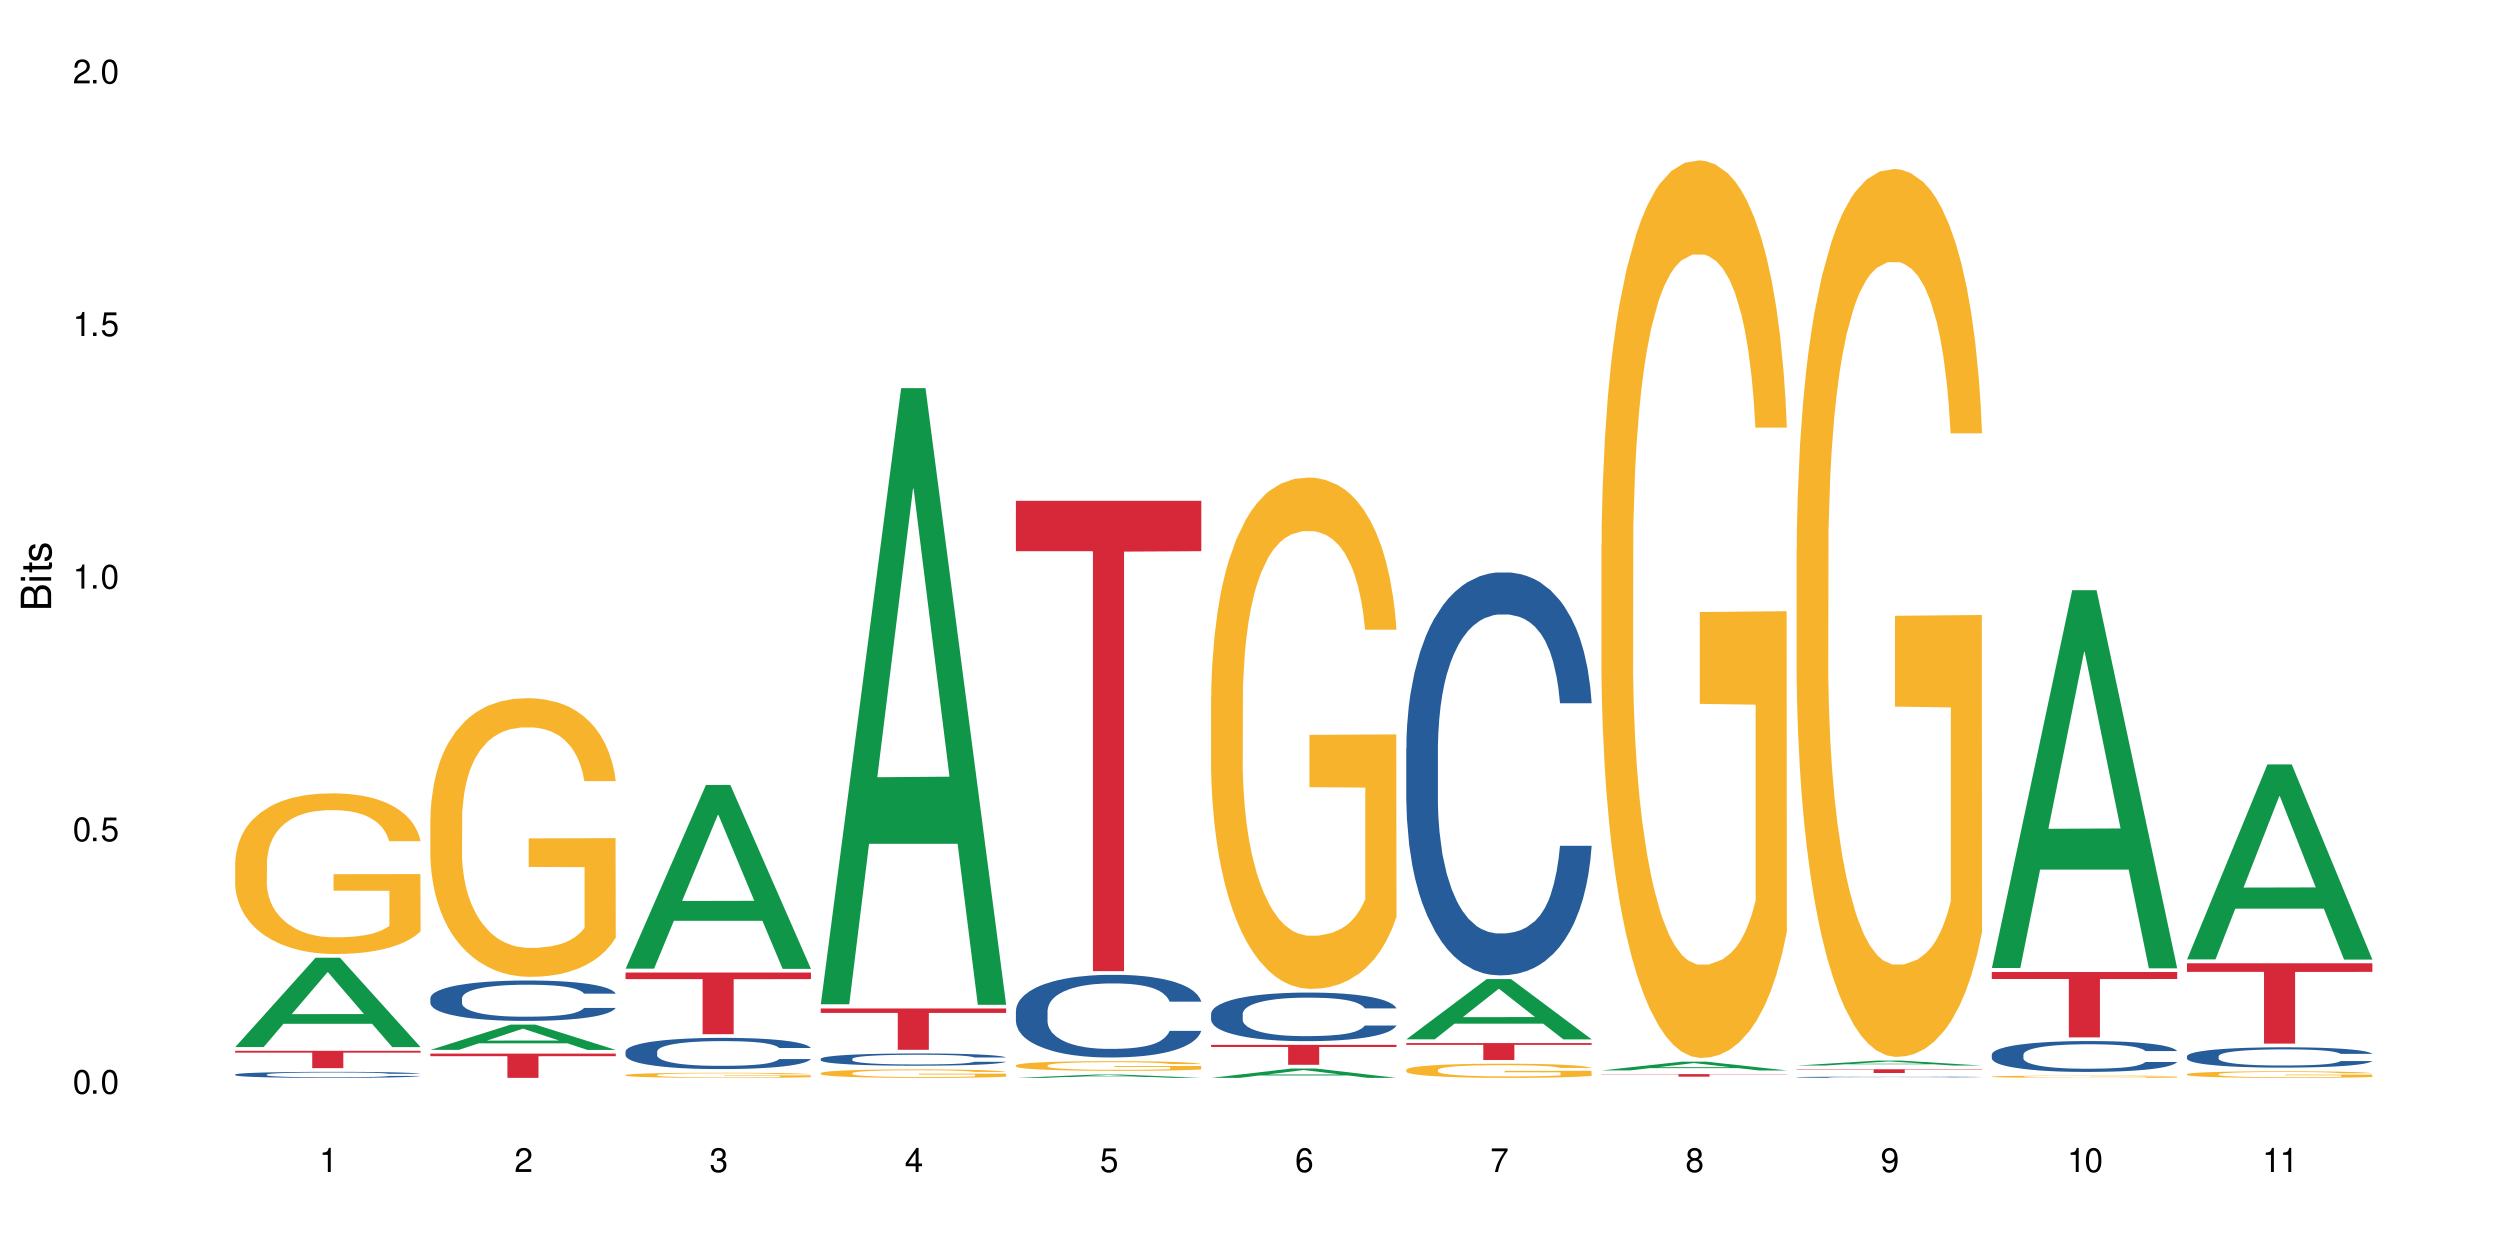 <?xml version="1.0" encoding="UTF-8"?>
<svg xmlns="http://www.w3.org/2000/svg" xmlns:xlink="http://www.w3.org/1999/xlink" width="720" height="360" viewBox="0 0 720 360">
<defs>
<g>
<g id="glyph-0-0">
</g>
<g id="glyph-0-1">
<path d="M 2.641 -6.938 C 2 -6.938 1.422 -6.656 1.078 -6.172 C 0.641 -5.562 0.406 -4.641 0.406 -3.359 C 0.406 -1.016 1.188 0.219 2.641 0.219 C 4.078 0.219 4.859 -1.016 4.859 -3.297 C 4.859 -4.641 4.656 -5.547 4.203 -6.172 C 3.844 -6.656 3.281 -6.938 2.641 -6.938 Z M 2.641 -6.188 C 3.547 -6.188 4 -5.25 4 -3.375 C 4 -1.406 3.562 -0.484 2.625 -0.484 C 1.734 -0.484 1.281 -1.438 1.281 -3.344 C 1.281 -5.25 1.734 -6.188 2.641 -6.188 Z M 2.641 -6.188 "/>
</g>
<g id="glyph-0-2">
<path d="M 1.828 -1 L 0.828 -1 L 0.828 0 L 1.828 0 Z M 1.828 -1 "/>
</g>
<g id="glyph-0-3">
<path d="M 4.562 -6.797 L 1.062 -6.797 L 0.547 -3.094 L 1.328 -3.094 C 1.719 -3.562 2.047 -3.734 2.578 -3.734 C 3.484 -3.734 4.062 -3.109 4.062 -2.094 C 4.062 -1.125 3.484 -0.531 2.578 -0.531 C 1.828 -0.531 1.375 -0.906 1.188 -1.672 L 0.328 -1.672 C 0.453 -1.109 0.547 -0.844 0.75 -0.594 C 1.125 -0.078 1.828 0.219 2.594 0.219 C 3.969 0.219 4.922 -0.781 4.922 -2.219 C 4.922 -3.562 4.031 -4.484 2.719 -4.484 C 2.25 -4.484 1.859 -4.359 1.469 -4.062 L 1.734 -5.969 L 4.562 -5.969 Z M 4.562 -6.797 "/>
</g>
<g id="glyph-0-4">
<path d="M 2.484 -4.938 L 2.484 0 L 3.328 0 L 3.328 -6.938 L 2.766 -6.938 C 2.469 -5.875 2.281 -5.734 0.984 -5.562 L 0.984 -4.938 Z M 2.484 -4.938 "/>
</g>
<g id="glyph-0-5">
<path d="M 4.859 -0.828 L 1.281 -0.828 C 1.359 -1.406 1.672 -1.781 2.5 -2.281 L 3.469 -2.828 C 4.406 -3.344 4.906 -4.062 4.906 -4.906 C 4.906 -5.484 4.672 -6.031 4.266 -6.406 C 3.859 -6.766 3.375 -6.938 2.719 -6.938 C 1.859 -6.938 1.219 -6.625 0.844 -6.031 C 0.609 -5.672 0.5 -5.234 0.484 -4.531 L 1.328 -4.531 C 1.359 -5.016 1.406 -5.281 1.531 -5.516 C 1.75 -5.938 2.188 -6.203 2.703 -6.203 C 3.469 -6.203 4.031 -5.641 4.031 -4.891 C 4.031 -4.344 3.719 -3.859 3.125 -3.516 L 2.234 -3 C 0.812 -2.172 0.406 -1.531 0.328 -0.016 L 4.859 -0.016 Z M 4.859 -0.828 "/>
</g>
<g id="glyph-0-6">
<path d="M 2.125 -3.188 L 2.578 -3.188 C 3.5 -3.188 3.984 -2.766 3.984 -1.922 C 3.984 -1.062 3.469 -0.531 2.594 -0.531 C 1.656 -0.531 1.203 -1 1.156 -2.016 L 0.312 -2.016 C 0.344 -1.453 0.438 -1.094 0.609 -0.781 C 0.953 -0.109 1.625 0.219 2.547 0.219 C 3.953 0.219 4.859 -0.625 4.859 -1.938 C 4.859 -2.828 4.516 -3.297 3.703 -3.594 C 4.344 -3.844 4.656 -4.328 4.656 -5.031 C 4.656 -6.219 3.875 -6.938 2.578 -6.938 C 1.203 -6.938 0.484 -6.172 0.453 -4.703 L 1.297 -4.703 C 1.312 -5.125 1.344 -5.359 1.453 -5.578 C 1.641 -5.969 2.062 -6.203 2.594 -6.203 C 3.344 -6.203 3.797 -5.75 3.797 -5 C 3.797 -4.516 3.609 -4.219 3.25 -4.047 C 3.016 -3.953 2.703 -3.922 2.125 -3.906 Z M 2.125 -3.188 "/>
</g>
<g id="glyph-0-7">
<path d="M 3.141 -1.672 L 3.141 0 L 3.984 0 L 3.984 -1.672 L 4.984 -1.672 L 4.984 -2.438 L 3.984 -2.438 L 3.984 -6.938 L 3.359 -6.938 L 0.266 -2.578 L 0.266 -1.672 Z M 3.141 -2.438 L 1 -2.438 L 3.141 -5.5 Z M 3.141 -2.438 "/>
</g>
<g id="glyph-0-8">
<path d="M 4.781 -5.125 C 4.609 -6.266 3.891 -6.938 2.844 -6.938 C 2.094 -6.938 1.422 -6.578 1.031 -5.953 C 0.594 -5.266 0.406 -4.422 0.406 -3.172 C 0.406 -2 0.578 -1.25 0.984 -0.641 C 1.359 -0.078 1.953 0.219 2.703 0.219 C 3.984 0.219 4.922 -0.75 4.922 -2.094 C 4.922 -3.375 4.062 -4.281 2.844 -4.281 C 2.172 -4.281 1.641 -4.031 1.281 -3.516 C 1.281 -5.234 1.828 -6.188 2.797 -6.188 C 3.391 -6.188 3.797 -5.797 3.938 -5.125 Z M 2.734 -3.531 C 3.547 -3.531 4.062 -2.953 4.062 -2.031 C 4.062 -1.156 3.484 -0.531 2.703 -0.531 C 1.922 -0.531 1.328 -1.188 1.328 -2.078 C 1.328 -2.938 1.906 -3.531 2.734 -3.531 Z M 2.734 -3.531 "/>
</g>
<g id="glyph-0-9">
<path d="M 4.984 -6.797 L 0.438 -6.797 L 0.438 -5.969 L 4.109 -5.969 C 2.5 -3.656 1.828 -2.234 1.328 0 L 2.219 0 C 2.594 -2.172 3.453 -4.047 4.984 -6.094 Z M 4.984 -6.797 "/>
</g>
<g id="glyph-0-10">
<path d="M 3.75 -3.656 C 4.469 -4.094 4.688 -4.438 4.688 -5.078 C 4.688 -6.172 3.844 -6.938 2.641 -6.938 C 1.438 -6.938 0.594 -6.172 0.594 -5.094 C 0.594 -4.438 0.812 -4.094 1.516 -3.656 C 0.734 -3.266 0.359 -2.703 0.359 -1.922 C 0.359 -0.656 1.281 0.219 2.641 0.219 C 3.984 0.219 4.922 -0.656 4.922 -1.922 C 4.922 -2.703 4.531 -3.266 3.75 -3.656 Z M 2.641 -6.188 C 3.359 -6.188 3.812 -5.75 3.812 -5.062 C 3.812 -4.406 3.344 -3.984 2.641 -3.984 C 1.922 -3.984 1.453 -4.406 1.453 -5.078 C 1.453 -5.75 1.922 -6.188 2.641 -6.188 Z M 2.641 -3.266 C 3.484 -3.266 4.062 -2.719 4.062 -1.906 C 4.062 -1.078 3.484 -0.531 2.625 -0.531 C 1.797 -0.531 1.219 -1.094 1.219 -1.906 C 1.219 -2.719 1.781 -3.266 2.641 -3.266 Z M 2.641 -3.266 "/>
</g>
<g id="glyph-0-11">
<path d="M 0.516 -1.578 C 0.672 -0.453 1.406 0.219 2.438 0.219 C 3.188 0.219 3.859 -0.141 4.266 -0.766 C 4.688 -1.453 4.891 -2.297 4.891 -3.547 C 4.891 -4.719 4.703 -5.453 4.312 -6.078 C 3.938 -6.641 3.344 -6.938 2.594 -6.938 C 1.297 -6.938 0.359 -5.969 0.359 -4.625 C 0.359 -3.344 1.234 -2.453 2.453 -2.453 C 3.094 -2.453 3.578 -2.672 4.016 -3.203 C 4 -1.484 3.469 -0.531 2.5 -0.531 C 1.906 -0.531 1.484 -0.906 1.359 -1.578 Z M 2.578 -6.203 C 3.375 -6.203 3.969 -5.531 3.969 -4.641 C 3.969 -3.797 3.391 -3.188 2.547 -3.188 C 1.734 -3.188 1.234 -3.766 1.234 -4.688 C 1.234 -5.562 1.797 -6.203 2.578 -6.203 Z M 2.578 -6.203 "/>
</g>
<g id="glyph-1-0">
</g>
<g id="glyph-1-1">
<path d="M 0 -0.953 L 0 -4.891 C 0 -5.719 -0.234 -6.344 -0.734 -6.797 C -1.188 -7.234 -1.812 -7.469 -2.5 -7.469 C -3.547 -7.469 -4.188 -7 -4.625 -5.875 C -4.984 -6.688 -5.625 -7.094 -6.531 -7.094 C -7.172 -7.094 -7.734 -6.859 -8.141 -6.391 C -8.562 -5.922 -8.75 -5.344 -8.75 -4.5 L -8.75 -0.953 Z M -4.984 -2.062 L -7.766 -2.062 L -7.766 -4.219 C -7.766 -4.844 -7.688 -5.203 -7.453 -5.5 C -7.219 -5.812 -6.859 -5.969 -6.375 -5.969 C -5.891 -5.969 -5.531 -5.812 -5.297 -5.5 C -5.062 -5.203 -4.984 -4.844 -4.984 -4.219 Z M -0.984 -2.062 L -4 -2.062 L -4 -4.781 C -4 -5.766 -3.438 -6.359 -2.484 -6.359 C -1.547 -6.359 -0.984 -5.766 -0.984 -4.781 Z M -0.984 -2.062 "/>
</g>
<g id="glyph-1-2">
<path d="M -6.281 -1.797 L -6.281 -0.797 L 0 -0.797 L 0 -1.797 Z M -8.75 -1.797 L -8.75 -0.797 L -7.484 -0.797 L -7.484 -1.797 Z M -8.75 -1.797 "/>
</g>
<g id="glyph-1-3">
<path d="M -6.281 -3.047 L -6.281 -2.016 L -8.016 -2.016 L -8.016 -1.016 L -6.281 -1.016 L -6.281 -0.172 L -5.469 -0.172 L -5.469 -1.016 L -0.719 -1.016 C -0.078 -1.016 0.281 -1.453 0.281 -2.234 C 0.281 -2.5 0.25 -2.719 0.188 -3.047 L -0.641 -3.047 C -0.609 -2.906 -0.594 -2.766 -0.594 -2.562 C -0.594 -2.141 -0.719 -2.016 -1.156 -2.016 L -5.469 -2.016 L -5.469 -3.047 Z M -6.281 -3.047 "/>
</g>
<g id="glyph-1-4">
<path d="M -4.531 -5.25 C -5.766 -5.25 -6.469 -4.422 -6.469 -2.969 C -6.469 -1.516 -5.719 -0.562 -4.547 -0.562 C -3.562 -0.562 -3.094 -1.062 -2.734 -2.562 L -2.516 -3.484 C -2.344 -4.188 -2.094 -4.469 -1.641 -4.469 C -1.047 -4.469 -0.641 -3.875 -0.641 -3 C -0.641 -2.453 -0.797 -2 -1.062 -1.75 C -1.25 -1.594 -1.422 -1.531 -1.875 -1.469 L -1.875 -0.406 C -0.422 -0.453 0.281 -1.266 0.281 -2.922 C 0.281 -4.5 -0.5 -5.516 -1.719 -5.516 C -2.656 -5.516 -3.172 -4.984 -3.469 -3.734 L -3.703 -2.766 C -3.891 -1.953 -4.156 -1.609 -4.594 -1.609 C -5.188 -1.609 -5.547 -2.125 -5.547 -2.938 C -5.547 -3.75 -5.203 -4.172 -4.531 -4.203 Z M -4.531 -5.25 "/>
</g>
</g>
</defs>
<rect x="-72" y="-36" width="864" height="432" fill="rgb(100%, 100%, 100%)" fill-opacity="1"/>
<path fill-rule="nonzero" fill="rgb(6.275%, 58.824%, 28.235%)" fill-opacity="1" d="M 67.73 301.547 L 67.789 301.523 L 90.895 275.824 L 97.91 275.824 L 121.133 301.574 L 112.973 301.574 L 107.152 294.852 L 81.652 294.852 L 75.945 301.547 L 67.73 301.547 L 84.105 292.07 L 104.816 292.047 L 94.488 280.031 L 94.375 280.004 L 94.262 280.078 L 84.047 292.047 L 84.105 292.07 Z M 67.73 301.547 "/>
<path fill-rule="nonzero" fill="rgb(14.51%, 36.078%, 60%)" fill-opacity="1" d="M 67.73 309.449 L 67.797 309.449 L 67.797 309.41 L 67.992 309.352 L 68.449 309.273 L 68.902 309.223 L 70.074 309.125 L 71.703 309.035 L 73.398 308.965 L 74.633 308.926 L 75.742 308.891 L 78.281 308.832 L 79.91 308.805 L 81.668 308.777 L 83.816 308.75 L 85.379 308.734 L 88.895 308.707 L 91.5 308.695 L 93.52 308.691 L 97.883 308.691 L 100.488 308.699 L 102.375 308.707 L 104.461 308.719 L 106.219 308.734 L 109.281 308.77 L 112.016 308.812 L 113.254 308.84 L 115.207 308.887 L 116.703 308.938 L 117.746 308.977 L 118.918 309.035 L 119.961 309.109 L 120.742 309.188 L 121.133 309.258 L 112.016 309.258 L 111.559 309.195 L 111.039 309.145 L 110.062 309.078 L 109.086 309.031 L 107.715 308.988 L 106.48 308.957 L 104.785 308.926 L 103.289 308.906 L 101.727 308.891 L 100.227 308.883 L 97.363 308.875 L 92.805 308.875 L 90.262 308.891 L 88.895 308.902 L 86.941 308.922 L 85.574 308.945 L 83.945 308.977 L 82.84 309.004 L 81.473 309.043 L 80.496 309.082 L 79.387 309.133 L 78.738 309.172 L 78.152 309.219 L 77.629 309.27 L 77.238 309.324 L 76.977 309.387 L 76.848 309.441 L 76.848 309.688 L 76.977 309.746 L 77.305 309.812 L 78.152 309.91 L 79.387 309.996 L 80.82 310.062 L 82.188 310.109 L 82.969 310.133 L 84.012 310.156 L 85.641 310.191 L 87.984 310.223 L 89.352 310.234 L 91.438 310.246 L 93.586 310.254 L 96.449 310.254 L 98.988 310.246 L 100.684 310.238 L 102.441 310.227 L 104.852 310.199 L 106.348 310.172 L 107.652 310.145 L 108.629 310.113 L 109.281 310.086 L 110.258 310.039 L 111.039 309.984 L 111.625 309.93 L 112.016 309.875 L 121.133 309.875 L 120.742 309.938 L 120.156 310 L 119.57 310.047 L 118.656 310.102 L 117.613 310.152 L 116.117 310.207 L 114.879 310.242 L 113.254 310.285 L 111.754 310.312 L 110.125 310.34 L 107.715 310.371 L 106.152 310.391 L 104.461 310.402 L 102.441 310.414 L 99.902 310.426 L 97.168 310.434 L 91.891 310.434 L 89.871 310.426 L 87.203 310.41 L 83.883 310.383 L 81.473 310.352 L 79.582 310.32 L 77.957 310.289 L 76.133 310.246 L 73.789 310.176 L 72.355 310.121 L 71.379 310.078 L 70.27 310.016 L 69.488 309.961 L 68.578 309.871 L 67.926 309.758 L 67.73 309.672 Z M 67.73 309.449 "/>
<path fill-rule="nonzero" fill="rgb(96.863%, 70.196%, 16.863%)" fill-opacity="1" d="M 67.73 248.305 L 67.797 248.262 L 67.797 247.414 L 68.055 245.516 L 68.707 242.895 L 69.555 240.738 L 70.465 239.047 L 71.051 238.16 L 72.027 236.891 L 72.875 235.961 L 75.023 234.059 L 77.762 232.285 L 79.258 231.523 L 80.949 230.805 L 83.359 230.004 L 84.469 229.707 L 87.855 229.031 L 91.695 228.609 L 95.93 228.48 L 97.883 228.523 L 100.555 228.691 L 104.199 229.156 L 106.285 229.582 L 107.91 230.004 L 109.605 230.551 L 111.688 231.398 L 113.645 232.414 L 115.207 233.426 L 116.77 234.695 L 118.07 236.047 L 119.18 237.527 L 120.156 239.301 L 120.742 240.781 L 121.133 242.258 L 112.078 242.258 L 111.559 240.781 L 110.973 239.641 L 109.996 238.246 L 109.02 237.23 L 108.043 236.426 L 106.219 235.328 L 104.656 234.652 L 102.703 234.059 L 100.812 233.68 L 98.664 233.426 L 97.363 233.344 L 93.91 233.344 L 90.785 233.637 L 88.961 233.977 L 87.66 234.312 L 85.836 234.949 L 84.727 235.457 L 84.078 235.793 L 82.125 237.102 L 80.82 238.285 L 80.105 239.09 L 79.191 240.359 L 78.543 241.5 L 77.824 243.191 L 77.434 244.457 L 76.914 247.332 L 76.848 254.938 L 77.043 256.547 L 77.434 258.277 L 77.957 259.801 L 78.738 261.406 L 79.52 262.633 L 80.887 264.281 L 82.059 265.379 L 82.969 266.098 L 84.727 267.238 L 85.445 267.617 L 87.137 268.379 L 88.895 268.973 L 91.047 269.477 L 92.672 269.73 L 95.277 269.941 L 98.598 269.941 L 102.508 269.688 L 104.98 269.352 L 106.676 269.012 L 107.781 268.719 L 109.148 268.254 L 110.125 267.828 L 111.039 267.363 L 112.145 266.645 L 112.145 256.547 L 96.059 256.504 L 96.059 251.77 L 121.066 251.727 L 121.133 268.254 L 119.766 269.395 L 118.07 270.492 L 116.441 271.336 L 114.75 272.055 L 112.34 272.859 L 110.387 273.367 L 107.391 273.957 L 104.656 274.34 L 101.789 274.594 L 99.25 274.719 L 96.254 274.762 L 93.586 274.676 L 90.719 274.422 L 88.441 274.086 L 86.355 273.664 L 84.273 273.113 L 81.668 272.227 L 79.973 271.508 L 78.215 270.621 L 76.457 269.562 L 74.895 268.422 L 73.852 267.535 L 72.812 266.52 L 71.703 265.25 L 70.66 263.816 L 69.879 262.504 L 69.164 261.023 L 68.645 259.629 L 68.121 257.73 L 67.859 256.207 L 67.73 254.898 Z M 67.73 248.305 "/>
<path fill-rule="nonzero" fill="rgb(83.922%, 15.686%, 22.353%)" fill-opacity="1" d="M 67.73 302.633 L 121.133 302.633 L 121.133 303.168 L 98.875 303.172 L 98.875 307.629 L 89.922 307.629 L 89.922 303.18 L 89.793 303.168 L 67.73 303.168 Z M 67.73 302.633 "/>
<path fill-rule="nonzero" fill="rgb(6.275%, 58.824%, 28.235%)" fill-opacity="1" d="M 123.941 302.371 L 124 302.363 L 147.105 295.082 L 154.125 295.082 L 177.344 302.379 L 169.184 302.379 L 163.367 300.473 L 137.863 300.473 L 132.156 302.371 L 123.941 302.371 L 140.316 299.684 L 161.027 299.68 L 150.699 296.273 L 150.586 296.266 L 150.473 296.289 L 140.258 299.68 L 140.316 299.684 Z M 123.941 302.371 "/>
<path fill-rule="nonzero" fill="rgb(14.51%, 36.078%, 60%)" fill-opacity="1" d="M 123.941 287.457 L 124.008 287.445 L 124.008 287.191 L 124.203 286.785 L 124.66 286.277 L 125.113 285.926 L 126.285 285.297 L 127.914 284.691 L 129.609 284.227 L 130.844 283.949 L 131.953 283.738 L 134.492 283.344 L 136.121 283.141 L 137.879 282.961 L 140.027 282.781 L 141.59 282.676 L 145.109 282.504 L 147.711 282.43 L 149.73 282.398 L 154.094 282.398 L 156.699 282.441 L 158.59 282.492 L 160.672 282.578 L 162.43 282.676 L 165.492 282.906 L 168.227 283.207 L 169.465 283.375 L 171.418 283.703 L 172.914 284.023 L 173.957 284.301 L 175.129 284.691 L 176.172 285.172 L 176.953 285.711 L 177.344 286.168 L 168.227 286.168 L 167.77 285.746 L 167.25 285.414 L 166.273 284.98 L 165.297 284.672 L 163.93 284.363 L 162.691 284.16 L 160.996 283.961 L 159.5 283.832 L 157.938 283.738 L 156.438 283.672 L 153.574 283.609 L 150.254 283.609 L 149.016 283.629 L 146.477 283.715 L 145.109 283.789 L 143.152 283.938 L 141.785 284.078 L 140.156 284.289 L 139.051 284.469 L 137.684 284.746 L 136.707 284.992 L 135.598 285.34 L 134.949 285.605 L 134.363 285.902 L 133.84 286.254 L 133.449 286.625 L 133.191 287.02 L 133.059 287.402 L 133.059 289.047 L 133.191 289.43 L 133.516 289.879 L 134.363 290.527 L 135.598 291.09 L 137.031 291.535 L 138.398 291.852 L 139.18 292.004 L 140.223 292.172 L 141.852 292.383 L 144.195 292.598 L 145.562 292.684 L 147.648 292.766 L 149.797 292.809 L 152.66 292.809 L 155.203 292.766 L 156.895 292.715 L 158.652 292.629 L 161.062 292.449 L 162.559 292.277 L 163.863 292.078 L 164.84 291.875 L 165.492 291.703 L 166.469 291.375 L 167.25 291.016 L 167.836 290.641 L 168.227 290.281 L 177.344 290.281 L 176.953 290.707 L 176.367 291.121 L 175.781 291.43 L 174.867 291.801 L 173.828 292.129 L 172.328 292.5 L 171.09 292.746 L 169.465 293.012 L 167.965 293.215 L 166.336 293.395 L 163.93 293.605 L 162.363 293.711 L 160.672 293.809 L 158.652 293.895 L 156.113 293.969 L 153.379 294.012 L 150.84 294.02 L 148.102 294 L 146.086 293.957 L 143.414 293.863 L 140.094 293.672 L 137.684 293.469 L 135.793 293.266 L 134.168 293.055 L 132.344 292.766 L 130 292.301 L 128.566 291.938 L 127.59 291.641 L 126.48 291.227 L 125.699 290.855 L 124.789 290.262 L 124.137 289.504 L 123.941 288.922 Z M 123.941 287.457 "/>
<path fill-rule="nonzero" fill="rgb(96.863%, 70.196%, 16.863%)" fill-opacity="1" d="M 123.941 235.449 L 124.008 235.379 L 124.008 233.91 L 124.27 230.613 L 124.918 226.066 L 125.766 222.328 L 126.676 219.398 L 127.266 217.859 L 128.242 215.66 L 129.086 214.047 L 131.234 210.75 L 133.973 207.668 L 135.469 206.352 L 137.164 205.105 L 139.57 203.711 L 140.68 203.199 L 144.066 202.027 L 147.906 201.293 L 152.141 201.074 L 154.094 201.145 L 156.766 201.438 L 160.41 202.246 L 162.496 202.977 L 164.125 203.711 L 165.816 204.664 L 167.902 206.129 L 169.855 207.891 L 171.418 209.648 L 172.98 211.848 L 174.281 214.195 L 175.391 216.758 L 176.367 219.836 L 176.953 222.402 L 177.344 224.969 L 168.293 224.969 L 167.77 222.402 L 167.184 220.426 L 166.207 218.004 L 165.23 216.246 L 164.254 214.852 L 162.43 212.945 L 160.867 211.773 L 158.914 210.75 L 157.023 210.09 L 154.875 209.648 L 153.574 209.504 L 150.121 209.504 L 146.996 210.016 L 145.172 210.602 L 143.871 211.188 L 142.047 212.289 L 140.941 213.168 L 140.289 213.754 L 138.336 216.027 L 137.031 218.078 L 136.316 219.473 L 135.402 221.672 L 134.754 223.648 L 134.035 226.582 L 133.645 228.781 L 133.125 233.766 L 133.059 246.957 L 133.254 249.746 L 133.645 252.75 L 134.168 255.387 L 134.949 258.176 L 135.73 260.301 L 137.098 263.16 L 138.27 265.062 L 139.18 266.309 L 140.941 268.289 L 141.656 268.949 L 143.348 270.27 L 145.109 271.293 L 147.258 272.176 L 148.883 272.613 L 151.488 272.98 L 154.812 272.98 L 158.719 272.539 L 161.191 271.953 L 162.887 271.367 L 163.992 270.855 L 165.359 270.047 L 166.336 269.316 L 167.25 268.508 L 168.355 267.262 L 168.355 249.746 L 152.27 249.672 L 152.27 241.461 L 177.277 241.387 L 177.344 270.047 L 175.977 272.027 L 174.281 273.934 L 172.656 275.398 L 170.961 276.645 L 168.551 278.039 L 166.598 278.918 L 163.602 279.945 L 160.867 280.605 L 158 281.043 L 155.461 281.262 L 152.465 281.336 L 149.797 281.191 L 146.93 280.75 L 144.652 280.164 L 142.566 279.43 L 140.484 278.477 L 137.879 276.938 L 136.188 275.691 L 134.426 274.152 L 132.668 272.32 L 131.105 270.34 L 130.062 268.801 L 129.023 267.043 L 127.914 264.844 L 126.871 262.352 L 126.09 260.078 L 125.375 257.516 L 124.855 255.094 L 124.332 251.797 L 124.074 249.156 L 123.941 246.887 Z M 123.941 235.449 "/>
<path fill-rule="nonzero" fill="rgb(83.922%, 15.686%, 22.353%)" fill-opacity="1" d="M 123.941 303.438 L 177.344 303.438 L 177.344 304.188 L 155.086 304.195 L 155.086 310.434 L 146.133 310.434 L 146.133 304.199 L 146.004 304.188 L 123.941 304.188 Z M 123.941 303.438 "/>
<path fill-rule="nonzero" fill="rgb(6.275%, 58.824%, 28.235%)" fill-opacity="1" d="M 180.152 278.98 L 180.211 278.93 L 203.316 226.055 L 210.336 226.055 L 233.555 279.031 L 225.395 279.031 L 219.578 265.199 L 194.074 265.199 L 188.371 278.98 L 180.152 278.98 L 196.527 259.48 L 217.238 259.43 L 206.91 234.711 L 206.797 234.66 L 206.684 234.809 L 196.473 259.43 L 196.527 259.48 Z M 180.152 278.98 "/>
<path fill-rule="nonzero" fill="rgb(14.51%, 36.078%, 60%)" fill-opacity="1" d="M 180.152 302.82 L 180.219 302.812 L 180.219 302.613 L 180.414 302.301 L 180.871 301.91 L 181.324 301.637 L 182.5 301.152 L 184.125 300.684 L 185.82 300.324 L 187.059 300.109 L 188.164 299.945 L 190.703 299.641 L 192.332 299.484 L 194.09 299.348 L 196.238 299.207 L 197.801 299.125 L 201.32 298.992 L 203.922 298.938 L 205.941 298.91 L 210.305 298.91 L 212.91 298.945 L 214.801 298.984 L 216.883 299.051 L 218.641 299.125 L 221.703 299.305 L 224.438 299.535 L 225.676 299.668 L 227.629 299.922 L 229.125 300.168 L 230.168 300.383 L 231.34 300.684 L 232.383 301.055 L 233.164 301.473 L 233.555 301.828 L 224.438 301.828 L 223.98 301.496 L 223.461 301.242 L 222.484 300.906 L 221.508 300.668 L 220.141 300.43 L 218.902 300.273 L 217.207 300.117 L 215.711 300.02 L 214.148 299.945 L 212.648 299.895 L 209.785 299.848 L 206.465 299.848 L 205.227 299.863 L 202.688 299.93 L 201.32 299.988 L 199.363 300.102 L 197.996 300.207 L 196.371 300.371 L 195.262 300.512 L 193.895 300.727 L 192.918 300.914 L 191.812 301.188 L 191.16 301.391 L 190.574 301.621 L 190.051 301.891 L 189.66 302.18 L 189.402 302.484 L 189.27 302.777 L 189.27 304.051 L 189.402 304.348 L 189.727 304.691 L 190.574 305.191 L 191.812 305.629 L 193.242 305.973 L 194.609 306.219 L 195.395 306.336 L 196.434 306.465 L 198.062 306.629 L 200.406 306.793 L 201.773 306.859 L 203.859 306.926 L 206.008 306.957 L 208.875 306.957 L 211.414 306.926 L 213.105 306.887 L 214.863 306.82 L 217.273 306.68 L 218.773 306.547 L 220.074 306.391 L 221.051 306.234 L 221.703 306.105 L 222.68 305.852 L 223.461 305.57 L 224.047 305.285 L 224.438 305.004 L 233.555 305.004 L 233.164 305.332 L 232.578 305.652 L 231.992 305.891 L 231.082 306.18 L 230.039 306.434 L 228.539 306.719 L 227.305 306.91 L 225.676 307.113 L 224.176 307.27 L 222.551 307.41 L 220.141 307.574 L 218.578 307.656 L 216.883 307.73 L 214.863 307.797 L 212.324 307.855 L 209.59 307.887 L 207.051 307.895 L 204.316 307.879 L 202.297 307.844 L 199.625 307.773 L 196.305 307.625 L 193.895 307.469 L 192.008 307.312 L 190.379 307.148 L 188.555 306.926 L 186.211 306.566 L 184.777 306.285 L 183.801 306.055 L 182.695 305.734 L 181.914 305.449 L 181 304.988 L 180.348 304.406 L 180.152 303.953 Z M 180.152 302.82 "/>
<path fill-rule="nonzero" fill="rgb(96.863%, 70.196%, 16.863%)" fill-opacity="1" d="M 180.152 309.59 L 180.219 309.59 L 180.219 309.562 L 180.48 309.5 L 181.129 309.418 L 181.977 309.348 L 182.891 309.293 L 183.477 309.266 L 184.453 309.227 L 185.297 309.195 L 187.449 309.133 L 190.184 309.078 L 191.68 309.055 L 193.375 309.031 L 195.785 309.004 L 196.891 308.996 L 200.277 308.973 L 204.121 308.961 L 208.352 308.957 L 210.305 308.957 L 212.977 308.965 L 216.621 308.977 L 218.707 308.992 L 220.336 309.004 L 222.027 309.023 L 224.113 309.051 L 226.066 309.082 L 227.629 309.113 L 229.191 309.156 L 230.492 309.199 L 231.602 309.246 L 232.578 309.301 L 233.164 309.348 L 233.555 309.395 L 224.504 309.395 L 223.98 309.348 L 223.395 309.312 L 222.418 309.27 L 221.441 309.234 L 220.465 309.211 L 218.641 309.176 L 217.078 309.152 L 215.125 309.133 L 213.238 309.121 L 211.086 309.113 L 206.332 309.113 L 203.207 309.121 L 201.383 309.133 L 200.082 309.141 L 198.258 309.164 L 197.152 309.18 L 196.5 309.191 L 194.547 309.23 L 193.242 309.27 L 192.527 309.297 L 191.617 309.336 L 190.965 309.371 L 190.246 309.426 L 189.855 309.465 L 189.336 309.559 L 189.27 309.801 L 189.465 309.852 L 189.855 309.91 L 190.379 309.957 L 191.16 310.008 L 191.941 310.047 L 193.309 310.102 L 194.48 310.137 L 195.395 310.156 L 197.152 310.195 L 197.867 310.207 L 199.562 310.23 L 201.32 310.25 L 203.469 310.266 L 205.098 310.273 L 207.699 310.281 L 211.023 310.281 L 214.93 310.273 L 217.402 310.262 L 219.098 310.25 L 220.203 310.242 L 221.57 310.227 L 222.551 310.215 L 223.461 310.199 L 224.566 310.176 L 224.566 309.852 L 208.484 309.852 L 208.484 309.699 L 233.488 309.699 L 233.555 310.227 L 232.188 310.262 L 230.492 310.297 L 228.867 310.324 L 227.172 310.348 L 224.762 310.375 L 222.809 310.391 L 219.812 310.41 L 217.078 310.422 L 214.215 310.43 L 211.672 310.434 L 206.008 310.434 L 203.141 310.426 L 200.863 310.414 L 198.777 310.398 L 196.695 310.383 L 194.09 310.355 L 192.398 310.332 L 190.641 310.301 L 188.879 310.27 L 187.316 310.234 L 186.277 310.203 L 185.234 310.172 L 184.125 310.133 L 183.086 310.086 L 182.305 310.043 L 181.586 309.996 L 181.066 309.953 L 180.543 309.891 L 180.285 309.844 L 180.152 309.801 Z M 180.152 309.59 "/>
<path fill-rule="nonzero" fill="rgb(83.922%, 15.686%, 22.353%)" fill-opacity="1" d="M 180.152 280.09 L 233.555 280.09 L 233.555 281.992 L 211.301 282.008 L 211.301 297.852 L 202.344 297.852 L 202.344 282.023 L 202.215 281.992 L 180.152 281.992 Z M 180.152 280.09 "/>
<path fill-rule="nonzero" fill="rgb(6.275%, 58.824%, 28.235%)" fill-opacity="1" d="M 236.367 289.219 L 236.422 289.051 L 259.527 111.781 L 266.547 111.781 L 289.766 289.383 L 281.609 289.383 L 275.789 243.023 L 250.285 243.023 L 244.582 289.219 L 236.367 289.219 L 252.738 223.844 L 273.449 223.68 L 263.121 140.797 L 263.008 140.629 L 262.895 141.129 L 252.684 223.68 L 252.738 223.844 Z M 236.367 289.219 "/>
<path fill-rule="nonzero" fill="rgb(14.51%, 36.078%, 60%)" fill-opacity="1" d="M 236.367 304.934 L 236.43 304.93 L 236.43 304.855 L 236.625 304.73 L 237.082 304.578 L 237.539 304.469 L 238.711 304.281 L 240.34 304.098 L 242.031 303.953 L 243.27 303.871 L 244.375 303.805 L 246.914 303.688 L 248.543 303.625 L 250.301 303.57 L 252.449 303.516 L 254.016 303.484 L 257.531 303.434 L 260.137 303.41 L 262.152 303.398 L 266.516 303.398 L 269.121 303.414 L 271.012 303.43 L 273.094 303.453 L 274.852 303.484 L 277.914 303.555 L 280.648 303.645 L 281.887 303.695 L 283.84 303.797 L 285.34 303.895 L 286.379 303.977 L 287.551 304.098 L 288.594 304.242 L 289.375 304.406 L 289.766 304.543 L 280.648 304.543 L 280.191 304.414 L 279.672 304.316 L 278.695 304.184 L 277.719 304.09 L 276.352 303.996 L 275.113 303.934 L 273.422 303.875 L 271.922 303.836 L 270.359 303.805 L 268.863 303.785 L 265.996 303.766 L 262.676 303.766 L 261.438 303.773 L 258.898 303.801 L 257.531 303.82 L 255.578 303.867 L 254.211 303.91 L 252.582 303.973 L 251.473 304.027 L 250.105 304.113 L 249.129 304.188 L 248.023 304.293 L 247.371 304.375 L 246.785 304.465 L 246.266 304.57 L 245.875 304.684 L 245.613 304.801 L 245.484 304.918 L 245.484 305.418 L 245.613 305.535 L 245.938 305.668 L 246.785 305.867 L 248.023 306.035 L 249.457 306.172 L 250.824 306.27 L 251.605 306.312 L 252.645 306.367 L 254.273 306.43 L 256.617 306.496 L 257.984 306.52 L 260.07 306.547 L 262.219 306.559 L 265.086 306.559 L 267.625 306.547 L 269.316 306.531 L 271.074 306.504 L 273.484 306.449 L 274.984 306.398 L 276.285 306.336 L 277.262 306.273 L 277.914 306.223 L 278.891 306.125 L 279.672 306.016 L 280.258 305.902 L 280.648 305.793 L 289.766 305.793 L 289.375 305.922 L 288.789 306.047 L 288.203 306.141 L 287.293 306.254 L 286.25 306.352 L 284.75 306.465 L 283.516 306.539 L 281.887 306.621 L 280.387 306.68 L 278.762 306.738 L 276.352 306.801 L 274.789 306.832 L 273.094 306.863 L 271.074 306.887 L 268.535 306.91 L 265.801 306.922 L 263.262 306.926 L 260.527 306.922 L 258.508 306.906 L 255.836 306.879 L 252.516 306.82 L 250.105 306.758 L 248.219 306.699 L 246.59 306.633 L 244.766 306.547 L 242.422 306.402 L 240.988 306.293 L 240.012 306.203 L 238.906 306.078 L 238.125 305.965 L 237.211 305.785 L 236.562 305.555 L 236.367 305.379 Z M 236.367 304.934 "/>
<path fill-rule="nonzero" fill="rgb(96.863%, 70.196%, 16.863%)" fill-opacity="1" d="M 236.367 309.035 L 236.43 309.035 L 236.43 308.988 L 236.691 308.887 L 237.344 308.75 L 238.188 308.637 L 239.102 308.547 L 239.688 308.5 L 240.664 308.434 L 241.512 308.383 L 243.66 308.281 L 246.395 308.188 L 247.891 308.148 L 249.586 308.109 L 251.996 308.066 L 253.102 308.051 L 256.488 308.016 L 260.332 307.996 L 264.562 307.988 L 266.516 307.988 L 269.188 308 L 272.836 308.023 L 274.918 308.047 L 276.547 308.066 L 278.238 308.098 L 280.324 308.141 L 282.277 308.195 L 283.84 308.25 L 285.402 308.316 L 286.707 308.387 L 287.812 308.465 L 288.789 308.559 L 289.375 308.637 L 289.766 308.715 L 280.715 308.715 L 280.191 308.637 L 279.605 308.578 L 278.629 308.504 L 277.652 308.449 L 276.676 308.406 L 274.852 308.352 L 273.289 308.312 L 271.336 308.281 L 269.449 308.262 L 267.301 308.25 L 265.996 308.246 L 262.543 308.246 L 259.418 308.262 L 257.594 308.277 L 256.293 308.297 L 254.469 308.328 L 253.363 308.355 L 252.711 308.375 L 250.758 308.445 L 249.457 308.508 L 248.738 308.547 L 247.828 308.617 L 247.176 308.676 L 246.461 308.766 L 246.07 308.832 L 245.547 308.984 L 245.484 309.387 L 245.68 309.473 L 246.07 309.562 L 246.59 309.645 L 247.371 309.73 L 248.152 309.793 L 249.52 309.879 L 250.691 309.938 L 251.605 309.977 L 253.363 310.039 L 254.078 310.059 L 255.773 310.098 L 257.531 310.129 L 259.68 310.156 L 261.309 310.168 L 263.914 310.18 L 267.234 310.18 L 271.141 310.168 L 273.617 310.148 L 275.309 310.133 L 276.418 310.117 L 278.762 310.07 L 279.672 310.043 L 280.781 310.008 L 280.781 309.473 L 264.695 309.469 L 264.695 309.219 L 289.699 309.219 L 289.766 310.09 L 288.398 310.152 L 286.707 310.211 L 285.078 310.254 L 283.383 310.293 L 280.977 310.336 L 279.02 310.359 L 276.023 310.395 L 273.289 310.414 L 270.426 310.426 L 267.887 310.434 L 264.891 310.434 L 262.219 310.43 L 259.355 310.418 L 257.074 310.398 L 254.992 310.379 L 252.906 310.348 L 250.301 310.301 L 248.609 310.262 L 246.852 310.215 L 245.094 310.16 L 243.527 310.102 L 242.488 310.055 L 241.445 310 L 240.34 309.934 L 239.297 309.855 L 238.516 309.785 L 237.797 309.707 L 237.277 309.637 L 236.758 309.535 L 236.496 309.453 L 236.367 309.383 Z M 236.367 309.035 "/>
<path fill-rule="nonzero" fill="rgb(83.922%, 15.686%, 22.353%)" fill-opacity="1" d="M 236.367 290.445 L 289.766 290.445 L 289.766 291.719 L 267.512 291.73 L 267.512 302.34 L 258.555 302.34 L 258.555 291.742 L 258.426 291.719 L 236.367 291.719 Z M 236.367 290.445 "/>
<path fill-rule="nonzero" fill="rgb(6.275%, 58.824%, 28.235%)" fill-opacity="1" d="M 292.578 310.434 L 292.633 310.434 L 315.738 309.461 L 322.758 309.461 L 345.977 310.434 L 337.82 310.434 L 332 310.18 L 306.496 310.18 L 300.793 310.434 L 292.578 310.434 L 308.949 310.074 L 329.66 310.074 L 319.336 309.621 L 319.105 309.621 L 308.895 310.074 L 308.949 310.074 Z M 292.578 310.434 "/>
<path fill-rule="nonzero" fill="rgb(14.51%, 36.078%, 60%)" fill-opacity="1" d="M 292.578 291.113 L 292.641 291.09 L 292.641 290.57 L 292.836 289.742 L 293.293 288.699 L 293.75 287.98 L 294.922 286.695 L 296.551 285.457 L 298.242 284.5 L 299.48 283.934 L 300.586 283.5 L 303.125 282.695 L 304.754 282.281 L 306.512 281.91 L 308.664 281.539 L 310.227 281.324 L 313.742 280.977 L 316.348 280.824 L 318.367 280.758 L 322.73 280.758 L 325.332 280.844 L 327.223 280.953 L 329.305 281.129 L 331.066 281.324 L 334.125 281.801 L 336.859 282.41 L 338.098 282.758 L 340.051 283.434 L 341.551 284.086 L 342.59 284.652 L 343.762 285.457 L 344.805 286.438 L 345.586 287.547 L 345.977 288.48 L 336.859 288.48 L 336.406 287.609 L 335.883 286.938 L 334.906 286.043 L 333.93 285.414 L 332.562 284.781 L 331.324 284.367 L 329.633 283.957 L 328.133 283.695 L 326.57 283.5 L 325.074 283.367 L 322.207 283.238 L 318.887 283.238 L 317.648 283.281 L 315.109 283.453 L 313.742 283.605 L 311.789 283.91 L 310.422 284.195 L 308.793 284.629 L 307.684 285 L 306.316 285.566 L 305.34 286.066 L 304.234 286.785 L 303.582 287.328 L 302.996 287.938 L 302.477 288.656 L 302.086 289.418 L 301.824 290.223 L 301.695 291.004 L 301.695 294.375 L 301.824 295.16 L 302.148 296.074 L 302.996 297.402 L 304.234 298.555 L 305.668 299.469 L 307.035 300.121 L 307.816 300.426 L 308.859 300.773 L 310.484 301.207 L 312.832 301.645 L 314.199 301.816 L 316.281 301.992 L 318.43 302.078 L 321.297 302.078 L 323.836 301.992 L 325.527 301.883 L 327.289 301.707 L 329.695 301.34 L 331.195 300.992 L 332.496 300.578 L 333.473 300.164 L 334.125 299.816 L 335.102 299.141 L 335.883 298.402 L 336.469 297.641 L 336.859 296.898 L 345.977 296.898 L 345.586 297.77 L 345 298.617 L 344.414 299.25 L 343.504 300.012 L 342.461 300.688 L 340.965 301.449 L 339.727 301.949 L 338.098 302.492 L 336.602 302.906 L 334.973 303.273 L 332.562 303.711 L 331 303.926 L 329.305 304.125 L 327.289 304.297 L 324.746 304.449 L 322.012 304.535 L 319.473 304.559 L 316.738 304.516 L 314.719 304.43 L 312.047 304.23 L 308.727 303.84 L 306.316 303.426 L 304.43 303.016 L 302.801 302.578 L 300.977 301.992 L 298.633 301.035 L 297.199 300.293 L 296.223 299.684 L 295.117 298.836 L 294.336 298.074 L 293.422 296.855 L 292.773 295.312 L 292.578 294.117 Z M 292.578 291.113 "/>
<path fill-rule="nonzero" fill="rgb(96.863%, 70.196%, 16.863%)" fill-opacity="1" d="M 292.578 306.812 L 292.641 306.809 L 292.641 306.758 L 292.902 306.645 L 293.555 306.484 L 294.398 306.355 L 295.312 306.254 L 295.898 306.203 L 296.875 306.125 L 297.723 306.07 L 299.871 305.953 L 302.605 305.848 L 304.105 305.801 L 305.797 305.758 L 308.207 305.711 L 309.312 305.695 L 312.699 305.652 L 316.543 305.629 L 320.773 305.621 L 322.73 305.621 L 325.398 305.633 L 329.047 305.66 L 331.129 305.688 L 332.758 305.711 L 334.449 305.746 L 336.535 305.797 L 338.488 305.855 L 340.051 305.918 L 341.613 305.992 L 342.918 306.074 L 344.023 306.164 L 345 306.27 L 345.586 306.359 L 345.977 306.449 L 336.926 306.449 L 336.406 306.359 L 335.82 306.289 L 334.84 306.207 L 333.863 306.145 L 332.887 306.098 L 331.066 306.031 L 329.5 305.992 L 327.547 305.953 L 325.66 305.934 L 323.512 305.918 L 322.207 305.91 L 318.758 305.91 L 315.629 305.93 L 313.809 305.949 L 312.504 305.969 L 310.68 306.008 L 309.574 306.039 L 308.922 306.059 L 306.969 306.137 L 305.668 306.207 L 304.949 306.258 L 304.039 306.332 L 303.387 306.402 L 302.672 306.504 L 302.281 306.578 L 301.758 306.754 L 301.695 307.211 L 301.891 307.305 L 302.281 307.41 L 302.801 307.5 L 303.582 307.598 L 304.363 307.672 L 305.73 307.77 L 306.902 307.836 L 307.816 307.879 L 309.574 307.949 L 310.289 307.973 L 311.984 308.016 L 313.742 308.055 L 315.891 308.082 L 317.52 308.098 L 320.125 308.109 L 323.445 308.109 L 327.352 308.098 L 329.828 308.074 L 331.52 308.055 L 332.629 308.039 L 333.996 308.008 L 334.973 307.984 L 335.883 307.957 L 336.992 307.914 L 336.992 307.305 L 320.906 307.305 L 320.906 307.02 L 345.914 307.016 L 345.977 308.008 L 344.609 308.078 L 342.918 308.145 L 341.289 308.195 L 339.598 308.238 L 337.188 308.285 L 335.234 308.316 L 332.238 308.352 L 329.5 308.375 L 326.637 308.391 L 324.098 308.398 L 321.102 308.402 L 318.43 308.395 L 315.566 308.379 L 313.285 308.359 L 311.203 308.336 L 309.117 308.301 L 306.512 308.25 L 304.82 308.207 L 303.062 308.152 L 301.305 308.09 L 299.742 308.02 L 298.699 307.965 L 297.656 307.906 L 296.551 307.828 L 295.508 307.742 L 294.727 307.664 L 294.008 307.574 L 293.488 307.492 L 292.969 307.379 L 292.707 307.285 L 292.578 307.207 Z M 292.578 306.812 "/>
<path fill-rule="nonzero" fill="rgb(83.922%, 15.686%, 22.353%)" fill-opacity="1" d="M 292.578 144.238 L 345.977 144.238 L 345.977 158.738 L 323.723 158.867 L 323.723 279.695 L 314.77 279.695 L 314.77 158.992 L 314.637 158.738 L 292.578 158.738 Z M 292.578 144.238 "/>
<path fill-rule="nonzero" fill="rgb(6.275%, 58.824%, 28.235%)" fill-opacity="1" d="M 348.789 310.434 L 348.844 310.43 L 371.953 307.734 L 378.969 307.734 L 402.188 310.434 L 394.031 310.434 L 388.211 309.73 L 362.711 309.73 L 357.004 310.434 L 348.789 310.434 L 365.164 309.438 L 385.871 309.438 L 375.547 308.176 L 375.434 308.172 L 375.316 308.18 L 365.105 309.438 L 365.164 309.438 Z M 348.789 310.434 "/>
<path fill-rule="nonzero" fill="rgb(14.51%, 36.078%, 60%)" fill-opacity="1" d="M 348.789 291.957 L 348.852 291.941 L 348.852 291.637 L 349.051 291.148 L 349.504 290.535 L 349.961 290.113 L 351.133 289.359 L 352.762 288.633 L 354.453 288.07 L 355.691 287.738 L 356.797 287.48 L 359.34 287.008 L 360.965 286.766 L 362.727 286.547 L 364.875 286.332 L 366.438 286.203 L 369.953 286 L 372.559 285.91 L 374.578 285.871 L 378.941 285.871 L 381.547 285.922 L 383.434 285.984 L 385.52 286.086 L 387.277 286.203 L 390.336 286.484 L 393.07 286.844 L 394.309 287.047 L 396.262 287.441 L 397.762 287.828 L 398.805 288.16 L 399.977 288.633 L 401.016 289.207 L 401.797 289.859 L 402.188 290.41 L 393.07 290.41 L 392.617 289.898 L 392.094 289.5 L 391.117 288.977 L 390.141 288.605 L 388.773 288.234 L 387.535 287.992 L 385.844 287.75 L 384.344 287.598 L 382.781 287.48 L 381.285 287.406 L 378.418 287.328 L 375.098 287.328 L 373.859 287.352 L 371.32 287.457 L 369.953 287.547 L 368 287.723 L 366.633 287.891 L 365.004 288.145 L 363.898 288.363 L 362.531 288.695 L 361.551 288.988 L 360.445 289.41 L 359.793 289.73 L 359.207 290.09 L 358.688 290.512 L 358.297 290.957 L 358.035 291.43 L 357.906 291.891 L 357.906 293.871 L 358.035 294.332 L 358.363 294.871 L 359.207 295.648 L 360.445 296.328 L 361.879 296.863 L 363.246 297.246 L 364.027 297.426 L 365.07 297.633 L 366.695 297.887 L 369.043 298.145 L 370.41 298.246 L 372.492 298.348 L 374.641 298.398 L 377.508 298.398 L 380.047 298.348 L 381.742 298.285 L 383.5 298.18 L 385.91 297.965 L 387.406 297.758 L 388.707 297.516 L 389.688 297.273 L 390.336 297.07 L 391.312 296.672 L 392.094 296.238 L 392.68 295.789 L 393.07 295.355 L 402.188 295.355 L 401.797 295.867 L 401.211 296.367 L 400.625 296.738 L 399.715 297.184 L 398.672 297.582 L 397.176 298.027 L 395.938 298.32 L 394.309 298.641 L 392.812 298.883 L 391.184 299.102 L 388.773 299.355 L 387.211 299.484 L 385.52 299.602 L 383.5 299.703 L 380.961 299.793 L 378.223 299.844 L 375.684 299.855 L 372.949 299.828 L 370.93 299.777 L 368.262 299.664 L 364.938 299.434 L 362.531 299.191 L 360.641 298.949 L 359.012 298.691 L 357.188 298.348 L 354.844 297.785 L 353.41 297.352 L 352.434 296.992 L 351.328 296.492 L 350.547 296.047 L 349.637 295.332 L 348.984 294.422 L 348.789 293.719 Z M 348.789 291.957 "/>
<path fill-rule="nonzero" fill="rgb(96.863%, 70.196%, 16.863%)" fill-opacity="1" d="M 348.789 200.605 L 348.852 200.473 L 348.852 197.781 L 349.113 191.73 L 349.766 183.391 L 350.613 176.531 L 351.523 171.148 L 352.109 168.324 L 353.086 164.289 L 353.934 161.332 L 356.082 155.277 L 358.816 149.629 L 360.316 147.207 L 362.008 144.922 L 364.418 142.367 L 365.523 141.422 L 368.91 139.273 L 372.754 137.926 L 376.988 137.523 L 378.941 137.656 L 381.609 138.195 L 385.258 139.676 L 387.34 141.02 L 388.969 142.367 L 390.664 144.113 L 392.746 146.805 L 394.699 150.031 L 396.262 153.262 L 397.824 157.297 L 399.129 161.602 L 400.234 166.309 L 401.211 171.957 L 401.797 176.664 L 402.188 181.371 L 393.137 181.371 L 392.617 176.664 L 392.031 173.031 L 391.055 168.594 L 390.078 165.367 L 389.098 162.809 L 387.277 159.312 L 385.715 157.16 L 383.758 155.277 L 381.871 154.066 L 379.723 153.262 L 378.418 152.992 L 374.969 152.992 L 371.844 153.934 L 370.02 155.008 L 368.715 156.086 L 366.891 158.102 L 365.785 159.719 L 365.133 160.793 L 363.18 164.961 L 361.879 168.73 L 361.16 171.285 L 360.25 175.32 L 359.598 178.953 L 358.883 184.332 L 358.492 188.367 L 357.969 197.512 L 357.906 221.727 L 358.102 226.836 L 358.492 232.352 L 359.012 237.195 L 359.793 242.305 L 360.574 246.207 L 361.941 251.453 L 363.117 254.949 L 364.027 257.234 L 365.785 260.867 L 366.5 262.078 L 368.195 264.5 L 369.953 266.383 L 372.102 267.996 L 373.73 268.805 L 376.336 269.477 L 379.656 269.477 L 383.562 268.668 L 386.039 267.594 L 387.73 266.516 L 388.84 265.574 L 390.207 264.094 L 391.184 262.75 L 392.094 261.27 L 393.203 258.984 L 393.203 226.836 L 377.117 226.703 L 377.117 211.637 L 402.125 211.504 L 402.188 264.094 L 400.82 267.727 L 399.129 271.223 L 397.5 273.914 L 395.809 276.199 L 393.398 278.758 L 391.445 280.371 L 388.449 282.254 L 385.715 283.465 L 382.848 284.27 L 380.309 284.676 L 377.312 284.809 L 374.641 284.539 L 371.777 283.734 L 369.496 282.656 L 367.414 281.312 L 365.328 279.562 L 362.727 276.738 L 361.031 274.453 L 359.273 271.629 L 357.516 268.266 L 355.953 264.633 L 354.91 261.809 L 353.867 258.582 L 352.762 254.547 L 351.719 249.973 L 350.938 245.801 L 350.223 241.094 L 349.699 236.656 L 349.18 230.602 L 348.918 225.762 L 348.789 221.59 Z M 348.789 200.605 "/>
<path fill-rule="nonzero" fill="rgb(83.922%, 15.686%, 22.353%)" fill-opacity="1" d="M 348.789 300.918 L 402.188 300.918 L 402.188 301.531 L 379.934 301.539 L 379.934 306.672 L 370.98 306.672 L 370.98 301.543 L 370.848 301.531 L 348.789 301.531 Z M 348.789 300.918 "/>
<path fill-rule="nonzero" fill="rgb(6.275%, 58.824%, 28.235%)" fill-opacity="1" d="M 405 299.324 L 405.059 299.309 L 428.164 281.977 L 435.18 281.977 L 458.402 299.34 L 450.242 299.34 L 444.422 294.809 L 418.922 294.809 L 413.215 299.324 L 405 299.324 L 421.375 292.934 L 442.082 292.918 L 431.758 284.816 L 431.645 284.797 L 431.527 284.848 L 421.316 292.918 L 421.375 292.934 Z M 405 299.324 "/>
<path fill-rule="nonzero" fill="rgb(14.51%, 36.078%, 60%)" fill-opacity="1" d="M 405 215.375 L 405.066 215.27 L 405.066 212.723 L 405.262 208.695 L 405.715 203.602 L 406.172 200.105 L 407.344 193.848 L 408.973 187.801 L 410.664 183.137 L 411.902 180.379 L 413.012 178.258 L 415.551 174.332 L 417.18 172.316 L 418.938 170.516 L 421.086 168.711 L 422.648 167.652 L 426.164 165.953 L 428.77 165.211 L 430.789 164.895 L 435.152 164.895 L 437.758 165.316 L 439.645 165.848 L 441.73 166.695 L 443.488 167.652 L 446.547 169.984 L 449.285 172.953 L 450.52 174.652 L 452.473 177.938 L 453.973 181.121 L 455.016 183.879 L 456.188 187.801 L 457.227 192.574 L 458.012 197.984 L 458.402 202.543 L 449.285 202.543 L 448.828 198.301 L 448.309 195.012 L 447.328 190.664 L 446.352 187.59 L 444.984 184.516 L 443.746 182.5 L 442.055 180.484 L 440.559 179.211 L 438.992 178.258 L 437.496 177.621 L 434.629 176.984 L 431.309 176.984 L 430.07 177.195 L 427.531 178.043 L 426.164 178.785 L 424.211 180.273 L 422.844 181.648 L 421.215 183.77 L 420.109 185.574 L 418.742 188.332 L 417.766 190.77 L 416.656 194.27 L 416.004 196.922 L 415.418 199.891 L 414.898 203.391 L 414.508 207.102 L 414.246 211.027 L 414.117 214.844 L 414.117 231.285 L 414.246 235.102 L 414.574 239.555 L 415.418 246.023 L 416.656 251.645 L 418.09 256.102 L 419.457 259.281 L 420.238 260.766 L 421.281 262.465 L 422.91 264.586 L 425.254 266.707 L 426.621 267.555 L 428.703 268.402 L 430.855 268.828 L 433.719 268.828 L 436.258 268.402 L 437.953 267.871 L 439.711 267.023 L 442.121 265.219 L 443.617 263.523 L 444.922 261.508 L 445.898 259.492 L 446.547 257.797 L 447.523 254.508 L 448.309 250.902 L 448.895 247.191 L 449.285 243.586 L 458.402 243.586 L 458.012 247.828 L 457.426 251.965 L 456.836 255.039 L 455.926 258.75 L 454.883 262.039 L 453.387 265.75 L 452.148 268.191 L 450.52 270.84 L 449.023 272.855 L 447.395 274.66 L 444.984 276.781 L 443.422 277.84 L 441.73 278.797 L 439.711 279.645 L 437.172 280.387 L 434.434 280.809 L 431.895 280.918 L 429.16 280.703 L 427.141 280.281 L 424.473 279.324 L 421.148 277.418 L 418.742 275.402 L 416.852 273.387 L 415.223 271.266 L 413.402 268.402 L 411.055 263.734 L 409.625 260.129 L 408.648 257.16 L 407.539 253.023 L 406.758 249.312 L 405.848 243.375 L 405.195 235.844 L 405 230.012 Z M 405 215.375 "/>
<path fill-rule="nonzero" fill="rgb(96.863%, 70.196%, 16.863%)" fill-opacity="1" d="M 405 308.098 L 405.066 308.094 L 405.066 308.02 L 405.324 307.852 L 405.977 307.617 L 406.824 307.43 L 407.734 307.277 L 408.32 307.199 L 409.297 307.09 L 410.145 307.008 L 412.293 306.84 L 415.027 306.68 L 416.527 306.613 L 418.219 306.551 L 420.629 306.48 L 421.738 306.453 L 425.121 306.395 L 428.965 306.355 L 433.199 306.344 L 435.152 306.348 L 437.82 306.363 L 441.469 306.406 L 443.551 306.441 L 445.18 306.48 L 446.875 306.527 L 448.957 306.602 L 450.91 306.691 L 452.473 306.781 L 454.039 306.895 L 455.34 307.016 L 456.445 307.145 L 457.426 307.301 L 458.012 307.434 L 458.402 307.562 L 449.348 307.562 L 448.828 307.434 L 448.242 307.332 L 447.266 307.207 L 446.289 307.117 L 445.312 307.047 L 443.488 306.949 L 441.926 306.891 L 439.973 306.84 L 438.082 306.805 L 435.934 306.781 L 434.629 306.773 L 431.18 306.773 L 428.055 306.801 L 426.23 306.832 L 424.926 306.859 L 423.105 306.918 L 421.996 306.961 L 421.348 306.992 L 419.391 307.105 L 418.09 307.211 L 417.375 307.281 L 416.461 307.395 L 415.809 307.496 L 415.094 307.645 L 414.703 307.758 L 414.184 308.012 L 414.117 308.684 L 414.312 308.824 L 414.703 308.977 L 415.223 309.113 L 416.004 309.254 L 416.785 309.363 L 418.156 309.508 L 419.328 309.605 L 420.238 309.668 L 421.996 309.77 L 422.715 309.805 L 424.406 309.871 L 426.164 309.922 L 428.312 309.969 L 429.941 309.992 L 432.547 310.008 L 435.867 310.008 L 439.777 309.988 L 442.25 309.957 L 443.945 309.926 L 445.051 309.902 L 446.418 309.859 L 447.395 309.824 L 448.309 309.781 L 449.414 309.719 L 449.414 308.824 L 433.328 308.82 L 433.328 308.402 L 458.336 308.398 L 458.402 309.859 L 457.031 309.961 L 455.34 310.059 L 453.711 310.133 L 452.02 310.195 L 449.609 310.266 L 447.656 310.312 L 444.66 310.363 L 441.926 310.398 L 439.059 310.422 L 436.52 310.43 L 433.523 310.434 L 430.855 310.426 L 427.988 310.406 L 425.707 310.375 L 423.625 310.34 L 421.543 310.289 L 418.938 310.211 L 417.242 310.148 L 415.484 310.07 L 413.727 309.977 L 412.164 309.875 L 411.121 309.797 L 410.078 309.707 L 408.973 309.594 L 407.93 309.469 L 407.148 309.352 L 406.434 309.223 L 405.91 309.098 L 405.391 308.93 L 405.129 308.797 L 405 308.68 Z M 405 308.098 "/>
<path fill-rule="nonzero" fill="rgb(83.922%, 15.686%, 22.353%)" fill-opacity="1" d="M 405 300.402 L 458.402 300.402 L 458.402 300.926 L 436.145 300.93 L 436.145 305.285 L 427.191 305.285 L 427.191 300.934 L 427.062 300.926 L 405 300.926 Z M 405 300.402 "/>
<path fill-rule="nonzero" fill="rgb(6.275%, 58.824%, 28.235%)" fill-opacity="1" d="M 461.211 308.281 L 461.27 308.277 L 484.375 305.762 L 491.391 305.762 L 514.613 308.285 L 506.453 308.285 L 500.633 307.625 L 475.133 307.625 L 469.426 308.281 L 461.211 308.281 L 477.586 307.352 L 498.297 307.352 L 487.969 306.172 L 487.855 306.168 L 487.742 306.176 L 477.527 307.352 L 477.586 307.352 Z M 461.211 308.281 "/>
<path fill-rule="nonzero" fill="rgb(96.863%, 70.196%, 16.863%)" fill-opacity="1" d="M 461.211 156.91 L 461.277 156.672 L 461.277 151.949 L 461.535 141.328 L 462.188 126.688 L 463.035 114.648 L 463.945 105.207 L 464.531 100.246 L 465.508 93.164 L 466.355 87.973 L 468.504 77.348 L 471.242 67.43 L 472.738 63.184 L 474.43 59.168 L 476.84 54.684 L 477.949 53.031 L 481.336 49.254 L 485.176 46.891 L 489.41 46.184 L 491.363 46.418 L 494.035 47.363 L 497.68 49.961 L 499.766 52.32 L 501.391 54.684 L 503.086 57.75 L 505.168 62.473 L 507.125 68.141 L 508.688 73.805 L 510.25 80.887 L 511.551 88.441 L 512.66 96.707 L 513.637 106.621 L 514.223 114.887 L 514.613 123.148 L 505.559 123.148 L 505.039 114.887 L 504.453 108.512 L 503.477 100.719 L 502.5 95.055 L 501.523 90.566 L 499.699 84.43 L 498.137 80.652 L 496.184 77.348 L 494.293 75.223 L 492.145 73.805 L 490.844 73.332 L 487.391 73.332 L 484.266 74.984 L 482.441 76.875 L 481.141 78.762 L 479.316 82.305 L 478.207 85.137 L 477.559 87.027 L 475.602 94.344 L 474.301 100.957 L 473.586 105.441 L 472.672 112.523 L 472.023 118.898 L 471.305 128.34 L 470.914 135.426 L 470.395 151.477 L 470.328 193.973 L 470.523 202.945 L 470.914 212.625 L 471.438 221.125 L 472.219 230.094 L 473 236.941 L 474.367 246.148 L 475.539 252.289 L 476.449 256.301 L 478.207 262.676 L 478.926 264.801 L 480.617 269.051 L 482.375 272.355 L 484.523 275.188 L 486.152 276.605 L 488.758 277.785 L 492.078 277.785 L 495.988 276.367 L 498.461 274.48 L 500.156 272.59 L 501.262 270.938 L 502.629 268.34 L 503.605 265.98 L 504.52 263.383 L 505.625 259.371 L 505.625 202.945 L 489.539 202.711 L 489.539 176.266 L 514.547 176.031 L 514.613 268.34 L 513.246 274.715 L 511.551 280.855 L 509.922 285.574 L 508.23 289.59 L 505.82 294.074 L 503.867 296.906 L 500.871 300.215 L 498.137 302.336 L 495.27 303.754 L 492.73 304.461 L 489.734 304.699 L 487.066 304.227 L 484.199 302.809 L 481.922 300.922 L 479.836 298.559 L 477.754 295.492 L 475.148 290.535 L 473.453 286.52 L 471.695 281.562 L 469.938 275.66 L 468.375 269.285 L 467.332 264.328 L 466.289 258.66 L 465.184 251.578 L 464.141 243.551 L 463.359 236.234 L 462.645 227.969 L 462.121 220.18 L 461.602 209.555 L 461.34 201.055 L 461.211 193.738 Z M 461.211 156.91 "/>
<path fill-rule="nonzero" fill="rgb(83.922%, 15.686%, 22.353%)" fill-opacity="1" d="M 461.211 309.344 L 514.613 309.344 L 514.613 309.422 L 492.355 309.426 L 492.355 310.078 L 483.402 310.078 L 483.402 309.426 L 483.273 309.422 L 461.211 309.422 Z M 461.211 309.344 "/>
<path fill-rule="nonzero" fill="rgb(6.275%, 58.824%, 28.235%)" fill-opacity="1" d="M 517.422 306.883 L 517.48 306.879 L 540.586 305.457 L 547.602 305.457 L 570.824 306.883 L 562.664 306.883 L 556.848 306.512 L 531.344 306.512 L 525.637 306.883 L 517.422 306.883 L 533.797 306.355 L 554.508 306.355 L 544.18 305.691 L 544.066 305.691 L 543.953 305.695 L 533.738 306.355 L 533.797 306.355 Z M 517.422 306.883 "/>
<path fill-rule="nonzero" fill="rgb(14.51%, 36.078%, 60%)" fill-opacity="1" d="M 517.422 310.23 L 517.488 310.23 L 517.488 310.223 L 517.684 310.211 L 518.141 310.195 L 518.594 310.184 L 519.766 310.164 L 521.395 310.148 L 523.09 310.133 L 524.324 310.125 L 525.434 310.117 L 527.973 310.105 L 529.602 310.098 L 531.359 310.094 L 533.508 310.086 L 535.07 310.086 L 538.586 310.078 L 541.191 310.078 L 543.211 310.074 L 547.574 310.074 L 550.18 310.078 L 552.066 310.078 L 554.152 310.082 L 555.91 310.086 L 558.973 310.09 L 561.707 310.102 L 562.945 310.105 L 564.898 310.117 L 566.395 310.125 L 567.438 310.133 L 568.609 310.148 L 569.652 310.16 L 570.434 310.18 L 570.824 310.191 L 561.707 310.191 L 561.25 310.18 L 560.73 310.168 L 558.777 310.145 L 557.41 310.137 L 556.172 310.129 L 554.477 310.125 L 552.98 310.121 L 551.418 310.117 L 549.918 310.113 L 542.496 310.113 L 539.957 310.117 L 538.586 310.117 L 536.633 310.125 L 535.266 310.129 L 533.637 310.133 L 532.531 310.141 L 531.164 310.148 L 530.188 310.156 L 529.078 310.168 L 528.43 310.176 L 527.844 310.184 L 527.32 310.195 L 526.93 310.207 L 526.672 310.219 L 526.539 310.23 L 526.539 310.281 L 526.672 310.293 L 526.996 310.309 L 527.844 310.328 L 529.078 310.344 L 530.512 310.359 L 531.879 310.367 L 532.66 310.371 L 533.703 310.379 L 535.332 310.383 L 537.676 310.391 L 539.043 310.395 L 541.129 310.395 L 543.277 310.398 L 546.141 310.398 L 548.684 310.395 L 550.375 310.395 L 552.133 310.391 L 554.543 310.387 L 556.039 310.383 L 557.344 310.375 L 558.32 310.367 L 558.973 310.363 L 559.949 310.352 L 560.73 310.344 L 561.316 310.332 L 561.707 310.32 L 570.824 310.32 L 570.434 310.332 L 569.262 310.355 L 568.348 310.367 L 567.309 310.375 L 565.809 310.387 L 564.57 310.395 L 562.945 310.402 L 561.445 310.41 L 559.816 310.414 L 557.41 310.422 L 555.844 310.426 L 554.152 310.43 L 552.133 310.43 L 549.594 310.434 L 539.566 310.434 L 536.895 310.43 L 533.574 310.426 L 531.164 310.418 L 529.273 310.41 L 527.648 310.406 L 525.824 310.395 L 523.48 310.383 L 522.047 310.371 L 521.07 310.363 L 519.961 310.348 L 519.18 310.336 L 518.27 310.32 L 517.617 310.297 L 517.422 310.277 Z M 517.422 310.23 "/>
<path fill-rule="nonzero" fill="rgb(96.863%, 70.196%, 16.863%)" fill-opacity="1" d="M 517.422 158.195 L 517.488 157.961 L 517.488 153.293 L 517.75 142.781 L 518.398 128.301 L 519.246 116.391 L 520.156 107.051 L 520.742 102.145 L 521.723 95.137 L 522.566 90 L 524.715 79.492 L 527.453 69.684 L 528.949 65.477 L 530.645 61.508 L 533.051 57.07 L 534.16 55.434 L 537.547 51.699 L 541.387 49.363 L 545.621 48.664 L 547.574 48.895 L 550.246 49.832 L 553.891 52.398 L 555.977 54.734 L 557.605 57.07 L 559.297 60.105 L 561.379 64.777 L 563.336 70.383 L 564.898 75.988 L 566.461 82.992 L 567.762 90.469 L 568.871 98.641 L 569.848 108.449 L 570.434 116.625 L 570.824 124.801 L 561.773 124.801 L 561.25 116.625 L 560.664 110.32 L 559.688 102.613 L 558.711 97.008 L 557.734 92.57 L 555.91 86.496 L 554.348 82.762 L 552.395 79.492 L 550.504 77.391 L 548.355 75.988 L 547.055 75.52 L 543.602 75.52 L 540.477 77.156 L 538.652 79.023 L 537.352 80.891 L 535.527 84.395 L 534.418 87.199 L 533.77 89.066 L 531.816 96.305 L 530.512 102.844 L 529.797 107.281 L 528.883 114.289 L 528.234 120.594 L 527.516 129.938 L 527.125 136.945 L 526.605 152.824 L 526.539 194.863 L 526.734 203.738 L 527.125 213.312 L 527.648 221.723 L 528.43 230.598 L 529.211 237.367 L 530.578 246.477 L 531.75 252.551 L 532.66 256.52 L 534.418 262.824 L 535.137 264.926 L 536.828 269.133 L 538.586 272.402 L 540.738 275.203 L 542.363 276.605 L 544.969 277.773 L 548.293 277.773 L 552.199 276.371 L 554.672 274.504 L 556.367 272.633 L 557.473 271 L 558.84 268.43 L 559.816 266.094 L 560.73 263.527 L 561.836 259.555 L 561.836 203.738 L 545.75 203.504 L 545.75 177.348 L 570.758 177.113 L 570.824 268.43 L 569.457 274.738 L 567.762 280.809 L 566.137 285.48 L 564.441 289.449 L 562.031 293.887 L 560.078 296.691 L 557.082 299.961 L 554.348 302.062 L 551.48 303.461 L 548.941 304.164 L 545.945 304.398 L 543.277 303.93 L 540.41 302.527 L 538.133 300.66 L 536.047 298.324 L 533.965 295.289 L 531.359 290.383 L 529.664 286.414 L 527.906 281.508 L 526.148 275.672 L 524.586 269.363 L 523.543 264.461 L 522.504 258.855 L 521.395 251.848 L 520.352 243.91 L 519.57 236.668 L 518.855 228.492 L 518.336 220.785 L 517.812 210.277 L 517.555 201.871 L 517.422 194.629 Z M 517.422 158.195 "/>
<path fill-rule="nonzero" fill="rgb(83.922%, 15.686%, 22.353%)" fill-opacity="1" d="M 517.422 307.945 L 570.824 307.945 L 570.824 308.059 L 548.566 308.059 L 548.566 309.016 L 539.613 309.016 L 539.613 308.062 L 539.484 308.059 L 517.422 308.059 Z M 517.422 307.945 "/>
<path fill-rule="nonzero" fill="rgb(6.275%, 58.824%, 28.235%)" fill-opacity="1" d="M 573.633 278.777 L 573.691 278.676 L 596.797 169.973 L 603.816 169.973 L 627.035 278.879 L 618.875 278.879 L 613.059 250.453 L 587.555 250.453 L 581.852 278.777 L 573.633 278.777 L 590.008 238.691 L 610.719 238.59 L 600.391 187.766 L 600.277 187.664 L 600.164 187.973 L 589.953 238.59 L 590.008 238.691 Z M 573.633 278.777 "/>
<path fill-rule="nonzero" fill="rgb(14.51%, 36.078%, 60%)" fill-opacity="1" d="M 573.633 303.695 L 573.699 303.688 L 573.699 303.492 L 573.895 303.184 L 574.352 302.793 L 574.805 302.527 L 575.98 302.047 L 577.605 301.586 L 579.301 301.227 L 580.539 301.016 L 581.645 300.852 L 584.184 300.555 L 585.812 300.398 L 587.57 300.262 L 589.719 300.121 L 591.281 300.043 L 594.801 299.91 L 597.402 299.855 L 599.422 299.832 L 603.785 299.832 L 606.391 299.863 L 608.281 299.902 L 610.363 299.969 L 612.121 300.043 L 615.184 300.219 L 617.918 300.449 L 619.156 300.578 L 621.109 300.828 L 622.605 301.074 L 623.648 301.285 L 624.82 301.586 L 625.863 301.949 L 626.645 302.363 L 627.035 302.715 L 617.918 302.715 L 617.461 302.387 L 616.941 302.137 L 615.965 301.805 L 614.988 301.566 L 613.621 301.332 L 612.383 301.18 L 610.688 301.023 L 609.191 300.926 L 607.629 300.852 L 606.129 300.805 L 603.266 300.758 L 599.945 300.758 L 598.707 300.773 L 596.168 300.836 L 594.801 300.895 L 592.844 301.008 L 591.477 301.113 L 589.852 301.277 L 588.742 301.414 L 587.375 301.625 L 586.398 301.812 L 585.293 302.078 L 584.641 302.281 L 584.055 302.512 L 583.531 302.777 L 583.141 303.062 L 582.883 303.363 L 582.75 303.656 L 582.75 304.914 L 582.883 305.207 L 583.207 305.547 L 584.055 306.043 L 585.293 306.473 L 586.723 306.812 L 588.09 307.059 L 588.871 307.172 L 589.914 307.301 L 591.543 307.465 L 593.887 307.625 L 595.254 307.691 L 597.34 307.754 L 599.488 307.789 L 602.355 307.789 L 604.895 307.754 L 606.586 307.715 L 608.344 307.648 L 610.754 307.512 L 612.254 307.383 L 613.555 307.227 L 614.531 307.074 L 615.184 306.945 L 616.16 306.691 L 616.941 306.414 L 617.527 306.133 L 617.918 305.855 L 627.035 305.855 L 626.645 306.18 L 626.059 306.496 L 625.473 306.734 L 624.559 307.016 L 623.52 307.27 L 622.02 307.551 L 620.785 307.738 L 619.156 307.941 L 617.656 308.098 L 616.031 308.234 L 613.621 308.398 L 612.059 308.477 L 610.363 308.551 L 608.344 308.617 L 605.805 308.672 L 603.07 308.707 L 600.531 308.715 L 597.793 308.699 L 595.777 308.664 L 593.105 308.594 L 589.785 308.445 L 587.375 308.293 L 585.488 308.137 L 583.859 307.977 L 582.035 307.754 L 579.691 307.398 L 578.258 307.121 L 577.281 306.895 L 576.176 306.578 L 575.391 306.293 L 574.48 305.84 L 573.828 305.262 L 573.633 304.816 Z M 573.633 303.695 "/>
<path fill-rule="nonzero" fill="rgb(96.863%, 70.196%, 16.863%)" fill-opacity="1" d="M 573.633 310.059 L 573.699 310.059 L 573.699 310.047 L 573.961 310.02 L 574.609 309.98 L 575.457 309.949 L 576.371 309.926 L 577.934 309.895 L 578.777 309.883 L 580.93 309.855 L 583.664 309.828 L 585.16 309.82 L 586.855 309.809 L 589.266 309.797 L 590.371 309.793 L 593.758 309.781 L 597.598 309.777 L 601.832 309.773 L 603.785 309.777 L 606.457 309.777 L 610.102 309.785 L 612.188 309.789 L 613.816 309.797 L 615.508 309.805 L 617.594 309.816 L 619.547 309.832 L 621.109 309.844 L 622.672 309.863 L 623.973 309.883 L 625.082 309.902 L 626.059 309.93 L 626.645 309.949 L 627.035 309.973 L 617.984 309.973 L 617.461 309.949 L 616.875 309.934 L 615.898 309.914 L 614.922 309.898 L 613.945 309.887 L 612.121 309.871 L 610.559 309.863 L 608.605 309.855 L 606.715 309.848 L 604.566 309.844 L 599.812 309.844 L 596.688 309.848 L 594.863 309.852 L 593.562 309.859 L 591.738 309.867 L 590.633 309.875 L 589.98 309.879 L 588.027 309.898 L 586.723 309.914 L 586.008 309.926 L 585.098 309.945 L 584.445 309.961 L 583.727 309.984 L 583.336 310.004 L 582.816 310.043 L 582.75 310.152 L 582.945 310.176 L 583.336 310.199 L 583.859 310.223 L 584.641 310.246 L 585.422 310.262 L 586.789 310.285 L 587.961 310.301 L 588.871 310.312 L 590.633 310.328 L 591.348 310.332 L 593.039 310.344 L 594.801 310.352 L 596.949 310.359 L 598.578 310.363 L 601.18 310.367 L 604.504 310.367 L 608.41 310.363 L 610.883 310.359 L 612.578 310.352 L 613.684 310.348 L 615.051 310.344 L 616.031 310.336 L 616.941 310.328 L 618.047 310.32 L 618.047 310.176 L 601.961 310.176 L 601.961 310.105 L 626.969 310.105 L 627.035 310.344 L 625.668 310.359 L 623.973 310.375 L 622.348 310.387 L 620.652 310.398 L 618.242 310.406 L 616.289 310.414 L 613.293 310.422 L 610.559 310.43 L 607.695 310.434 L 599.488 310.434 L 596.621 310.43 L 594.344 310.426 L 592.258 310.418 L 590.176 310.41 L 587.57 310.398 L 585.879 310.387 L 584.117 310.375 L 582.359 310.359 L 580.797 310.344 L 579.754 310.332 L 578.715 310.316 L 577.605 310.301 L 576.566 310.277 L 575.785 310.262 L 575.066 310.238 L 574.547 310.219 L 574.023 310.191 L 573.766 310.172 L 573.633 310.152 Z M 573.633 310.059 "/>
<path fill-rule="nonzero" fill="rgb(83.922%, 15.686%, 22.353%)" fill-opacity="1" d="M 573.633 279.941 L 627.035 279.941 L 627.035 281.957 L 604.781 281.973 L 604.781 298.77 L 595.824 298.77 L 595.824 281.992 L 595.695 281.957 L 573.633 281.957 Z M 573.633 279.941 "/>
<path fill-rule="nonzero" fill="rgb(6.275%, 58.824%, 28.235%)" fill-opacity="1" d="M 629.848 276.312 L 629.902 276.262 L 653.008 220.152 L 660.027 220.152 L 683.246 276.367 L 675.09 276.367 L 669.27 261.691 L 643.766 261.691 L 638.062 276.312 L 629.848 276.312 L 646.219 255.621 L 666.93 255.57 L 656.602 229.336 L 656.488 229.285 L 656.375 229.441 L 646.164 255.57 L 646.219 255.621 Z M 629.848 276.312 "/>
<path fill-rule="nonzero" fill="rgb(14.51%, 36.078%, 60%)" fill-opacity="1" d="M 629.848 304.168 L 629.91 304.16 L 629.91 304.035 L 630.105 303.832 L 630.562 303.574 L 631.02 303.398 L 632.191 303.082 L 633.816 302.777 L 635.512 302.543 L 636.75 302.402 L 637.855 302.297 L 640.395 302.098 L 642.023 301.996 L 643.781 301.906 L 645.93 301.812 L 647.492 301.762 L 651.012 301.676 L 653.617 301.637 L 655.633 301.621 L 659.996 301.621 L 662.602 301.645 L 664.492 301.668 L 666.574 301.711 L 668.332 301.762 L 671.395 301.879 L 674.129 302.027 L 675.367 302.113 L 677.32 302.277 L 678.816 302.441 L 679.859 302.578 L 681.031 302.777 L 682.074 303.016 L 682.855 303.289 L 683.246 303.52 L 674.129 303.52 L 673.672 303.305 L 673.152 303.141 L 672.176 302.922 L 671.199 302.766 L 669.832 302.609 L 668.594 302.508 L 666.902 302.406 L 665.402 302.344 L 663.84 302.297 L 662.344 302.262 L 659.477 302.23 L 656.156 302.23 L 654.918 302.242 L 652.379 302.285 L 651.012 302.32 L 649.059 302.398 L 647.688 302.465 L 646.062 302.574 L 644.953 302.664 L 643.586 302.805 L 642.609 302.926 L 641.504 303.102 L 640.852 303.238 L 640.266 303.387 L 639.746 303.562 L 639.355 303.75 L 639.094 303.949 L 638.965 304.141 L 638.965 304.969 L 639.094 305.16 L 639.418 305.387 L 640.266 305.715 L 641.504 305.996 L 642.934 306.223 L 644.305 306.383 L 645.086 306.457 L 646.125 306.543 L 647.754 306.648 L 650.098 306.758 L 651.465 306.797 L 653.551 306.84 L 655.699 306.863 L 658.566 306.863 L 661.105 306.84 L 662.797 306.816 L 664.555 306.773 L 666.965 306.68 L 668.465 306.594 L 669.766 306.492 L 670.742 306.391 L 671.395 306.305 L 672.371 306.141 L 673.152 305.957 L 673.738 305.773 L 674.129 305.59 L 683.246 305.59 L 682.855 305.805 L 682.27 306.012 L 681.684 306.168 L 680.773 306.355 L 679.73 306.52 L 678.23 306.707 L 676.996 306.832 L 675.367 306.965 L 673.867 307.066 L 672.242 307.156 L 669.832 307.266 L 668.27 307.316 L 666.574 307.367 L 664.555 307.41 L 662.016 307.445 L 659.281 307.469 L 656.742 307.473 L 654.008 307.461 L 651.988 307.441 L 649.316 307.391 L 645.996 307.297 L 643.586 307.195 L 641.699 307.094 L 640.07 306.984 L 638.246 306.84 L 635.902 306.605 L 634.469 306.426 L 633.492 306.273 L 632.387 306.066 L 631.605 305.879 L 630.691 305.578 L 630.043 305.199 L 629.848 304.906 Z M 629.848 304.168 "/>
<path fill-rule="nonzero" fill="rgb(96.863%, 70.196%, 16.863%)" fill-opacity="1" d="M 629.848 309.348 L 629.91 309.348 L 629.91 309.312 L 630.172 309.234 L 630.824 309.125 L 631.668 309.039 L 632.582 308.969 L 633.168 308.93 L 634.145 308.879 L 634.992 308.84 L 637.141 308.762 L 639.875 308.691 L 641.371 308.66 L 643.066 308.629 L 645.477 308.598 L 646.582 308.586 L 649.969 308.555 L 653.812 308.539 L 658.043 308.535 L 659.996 308.535 L 662.668 308.543 L 666.316 308.562 L 668.398 308.578 L 670.027 308.598 L 671.719 308.617 L 673.805 308.652 L 675.758 308.695 L 677.32 308.738 L 678.883 308.789 L 680.188 308.844 L 681.293 308.906 L 682.27 308.977 L 682.855 309.039 L 683.246 309.102 L 674.195 309.102 L 673.672 309.039 L 673.086 308.992 L 672.109 308.934 L 671.133 308.895 L 670.156 308.859 L 668.332 308.816 L 666.77 308.789 L 664.816 308.762 L 662.93 308.746 L 660.777 308.738 L 659.477 308.734 L 656.023 308.734 L 652.898 308.746 L 651.074 308.758 L 649.773 308.773 L 647.949 308.801 L 646.844 308.82 L 646.191 308.836 L 644.238 308.887 L 642.934 308.938 L 642.219 308.969 L 641.309 309.023 L 640.656 309.07 L 639.941 309.137 L 639.551 309.191 L 639.027 309.309 L 638.965 309.621 L 639.16 309.688 L 639.551 309.758 L 640.07 309.82 L 640.852 309.887 L 641.633 309.938 L 643 310.004 L 644.172 310.051 L 645.086 310.078 L 646.844 310.125 L 647.559 310.141 L 649.254 310.172 L 651.012 310.195 L 653.16 310.219 L 654.789 310.227 L 657.395 310.238 L 660.715 310.238 L 664.621 310.227 L 667.098 310.211 L 668.789 310.199 L 669.895 310.188 L 671.266 310.168 L 672.242 310.148 L 673.152 310.133 L 674.258 310.102 L 674.258 309.688 L 658.176 309.684 L 658.176 309.492 L 683.18 309.488 L 683.246 310.168 L 681.879 310.215 L 680.188 310.258 L 678.559 310.293 L 676.863 310.324 L 674.453 310.355 L 672.5 310.379 L 669.504 310.402 L 666.77 310.418 L 663.906 310.43 L 661.367 310.434 L 658.371 310.434 L 655.699 310.43 L 652.836 310.422 L 650.555 310.406 L 648.473 310.391 L 646.387 310.367 L 643.781 310.332 L 642.09 310.301 L 640.332 310.266 L 638.57 310.223 L 637.008 310.176 L 635.969 310.137 L 634.926 310.098 L 633.816 310.043 L 632.777 309.984 L 631.996 309.93 L 631.277 309.871 L 630.758 309.812 L 630.238 309.734 L 629.977 309.672 L 629.848 309.617 Z M 629.848 309.348 "/>
<path fill-rule="nonzero" fill="rgb(83.922%, 15.686%, 22.353%)" fill-opacity="1" d="M 629.848 277.426 L 683.246 277.426 L 683.246 279.902 L 660.992 279.926 L 660.992 300.559 L 652.035 300.559 L 652.035 279.945 L 651.906 279.902 L 629.848 279.902 Z M 629.848 277.426 "/>
<g fill="rgb(0%, 0%, 0%)" fill-opacity="1">
<use xlink:href="#glyph-0-1" x="20.965" y="314.993"/>
<use xlink:href="#glyph-0-2" x="25.965" y="314.993"/>
<use xlink:href="#glyph-0-1" x="28.965" y="314.993"/>
</g>
<g fill="rgb(0%, 0%, 0%)" fill-opacity="1">
<use xlink:href="#glyph-0-1" x="20.965" y="242.251"/>
<use xlink:href="#glyph-0-2" x="25.965" y="242.251"/>
<use xlink:href="#glyph-0-3" x="28.965" y="242.251"/>
</g>
<g fill="rgb(0%, 0%, 0%)" fill-opacity="1">
<use xlink:href="#glyph-0-4" x="20.965" y="169.509"/>
<use xlink:href="#glyph-0-2" x="25.965" y="169.509"/>
<use xlink:href="#glyph-0-1" x="28.965" y="169.509"/>
</g>
<g fill="rgb(0%, 0%, 0%)" fill-opacity="1">
<use xlink:href="#glyph-0-4" x="20.965" y="96.767"/>
<use xlink:href="#glyph-0-2" x="25.965" y="96.767"/>
<use xlink:href="#glyph-0-3" x="28.965" y="96.767"/>
</g>
<g fill="rgb(0%, 0%, 0%)" fill-opacity="1">
<use xlink:href="#glyph-0-5" x="20.965" y="24.024"/>
<use xlink:href="#glyph-0-2" x="25.965" y="24.024"/>
<use xlink:href="#glyph-0-1" x="28.965" y="24.024"/>
</g>
<g fill="rgb(0%, 0%, 0%)" fill-opacity="1">
<use xlink:href="#glyph-0-4" x="91.93" y="337.532"/>
</g>
<g fill="rgb(0%, 0%, 0%)" fill-opacity="1">
<use xlink:href="#glyph-0-5" x="148.145" y="337.532"/>
</g>
<g fill="rgb(0%, 0%, 0%)" fill-opacity="1">
<use xlink:href="#glyph-0-6" x="204.355" y="337.532"/>
</g>
<g fill="rgb(0%, 0%, 0%)" fill-opacity="1">
<use xlink:href="#glyph-0-7" x="260.566" y="337.532"/>
</g>
<g fill="rgb(0%, 0%, 0%)" fill-opacity="1">
<use xlink:href="#glyph-0-3" x="316.777" y="337.532"/>
</g>
<g fill="rgb(0%, 0%, 0%)" fill-opacity="1">
<use xlink:href="#glyph-0-8" x="372.988" y="337.532"/>
</g>
<g fill="rgb(0%, 0%, 0%)" fill-opacity="1">
<use xlink:href="#glyph-0-9" x="429.199" y="337.532"/>
</g>
<g fill="rgb(0%, 0%, 0%)" fill-opacity="1">
<use xlink:href="#glyph-0-10" x="485.41" y="337.532"/>
</g>
<g fill="rgb(0%, 0%, 0%)" fill-opacity="1">
<use xlink:href="#glyph-0-11" x="541.625" y="337.532"/>
</g>
<g fill="rgb(0%, 0%, 0%)" fill-opacity="1">
<use xlink:href="#glyph-0-4" x="595.336" y="337.532"/>
<use xlink:href="#glyph-0-1" x="600.336" y="337.532"/>
</g>
<g fill="rgb(0%, 0%, 0%)" fill-opacity="1">
<use xlink:href="#glyph-0-4" x="651.547" y="337.532"/>
<use xlink:href="#glyph-0-4" x="656.547" y="337.532"/>
</g>
<g fill="rgb(0%, 0%, 0%)" fill-opacity="1">
<use xlink:href="#glyph-1-1" x="14.725" y="176.012"/>
<use xlink:href="#glyph-1-2" x="14.725" y="168.012"/>
<use xlink:href="#glyph-1-3" x="14.725" y="165.012"/>
<use xlink:href="#glyph-1-4" x="14.725" y="162.012"/>
</g>
</svg>
